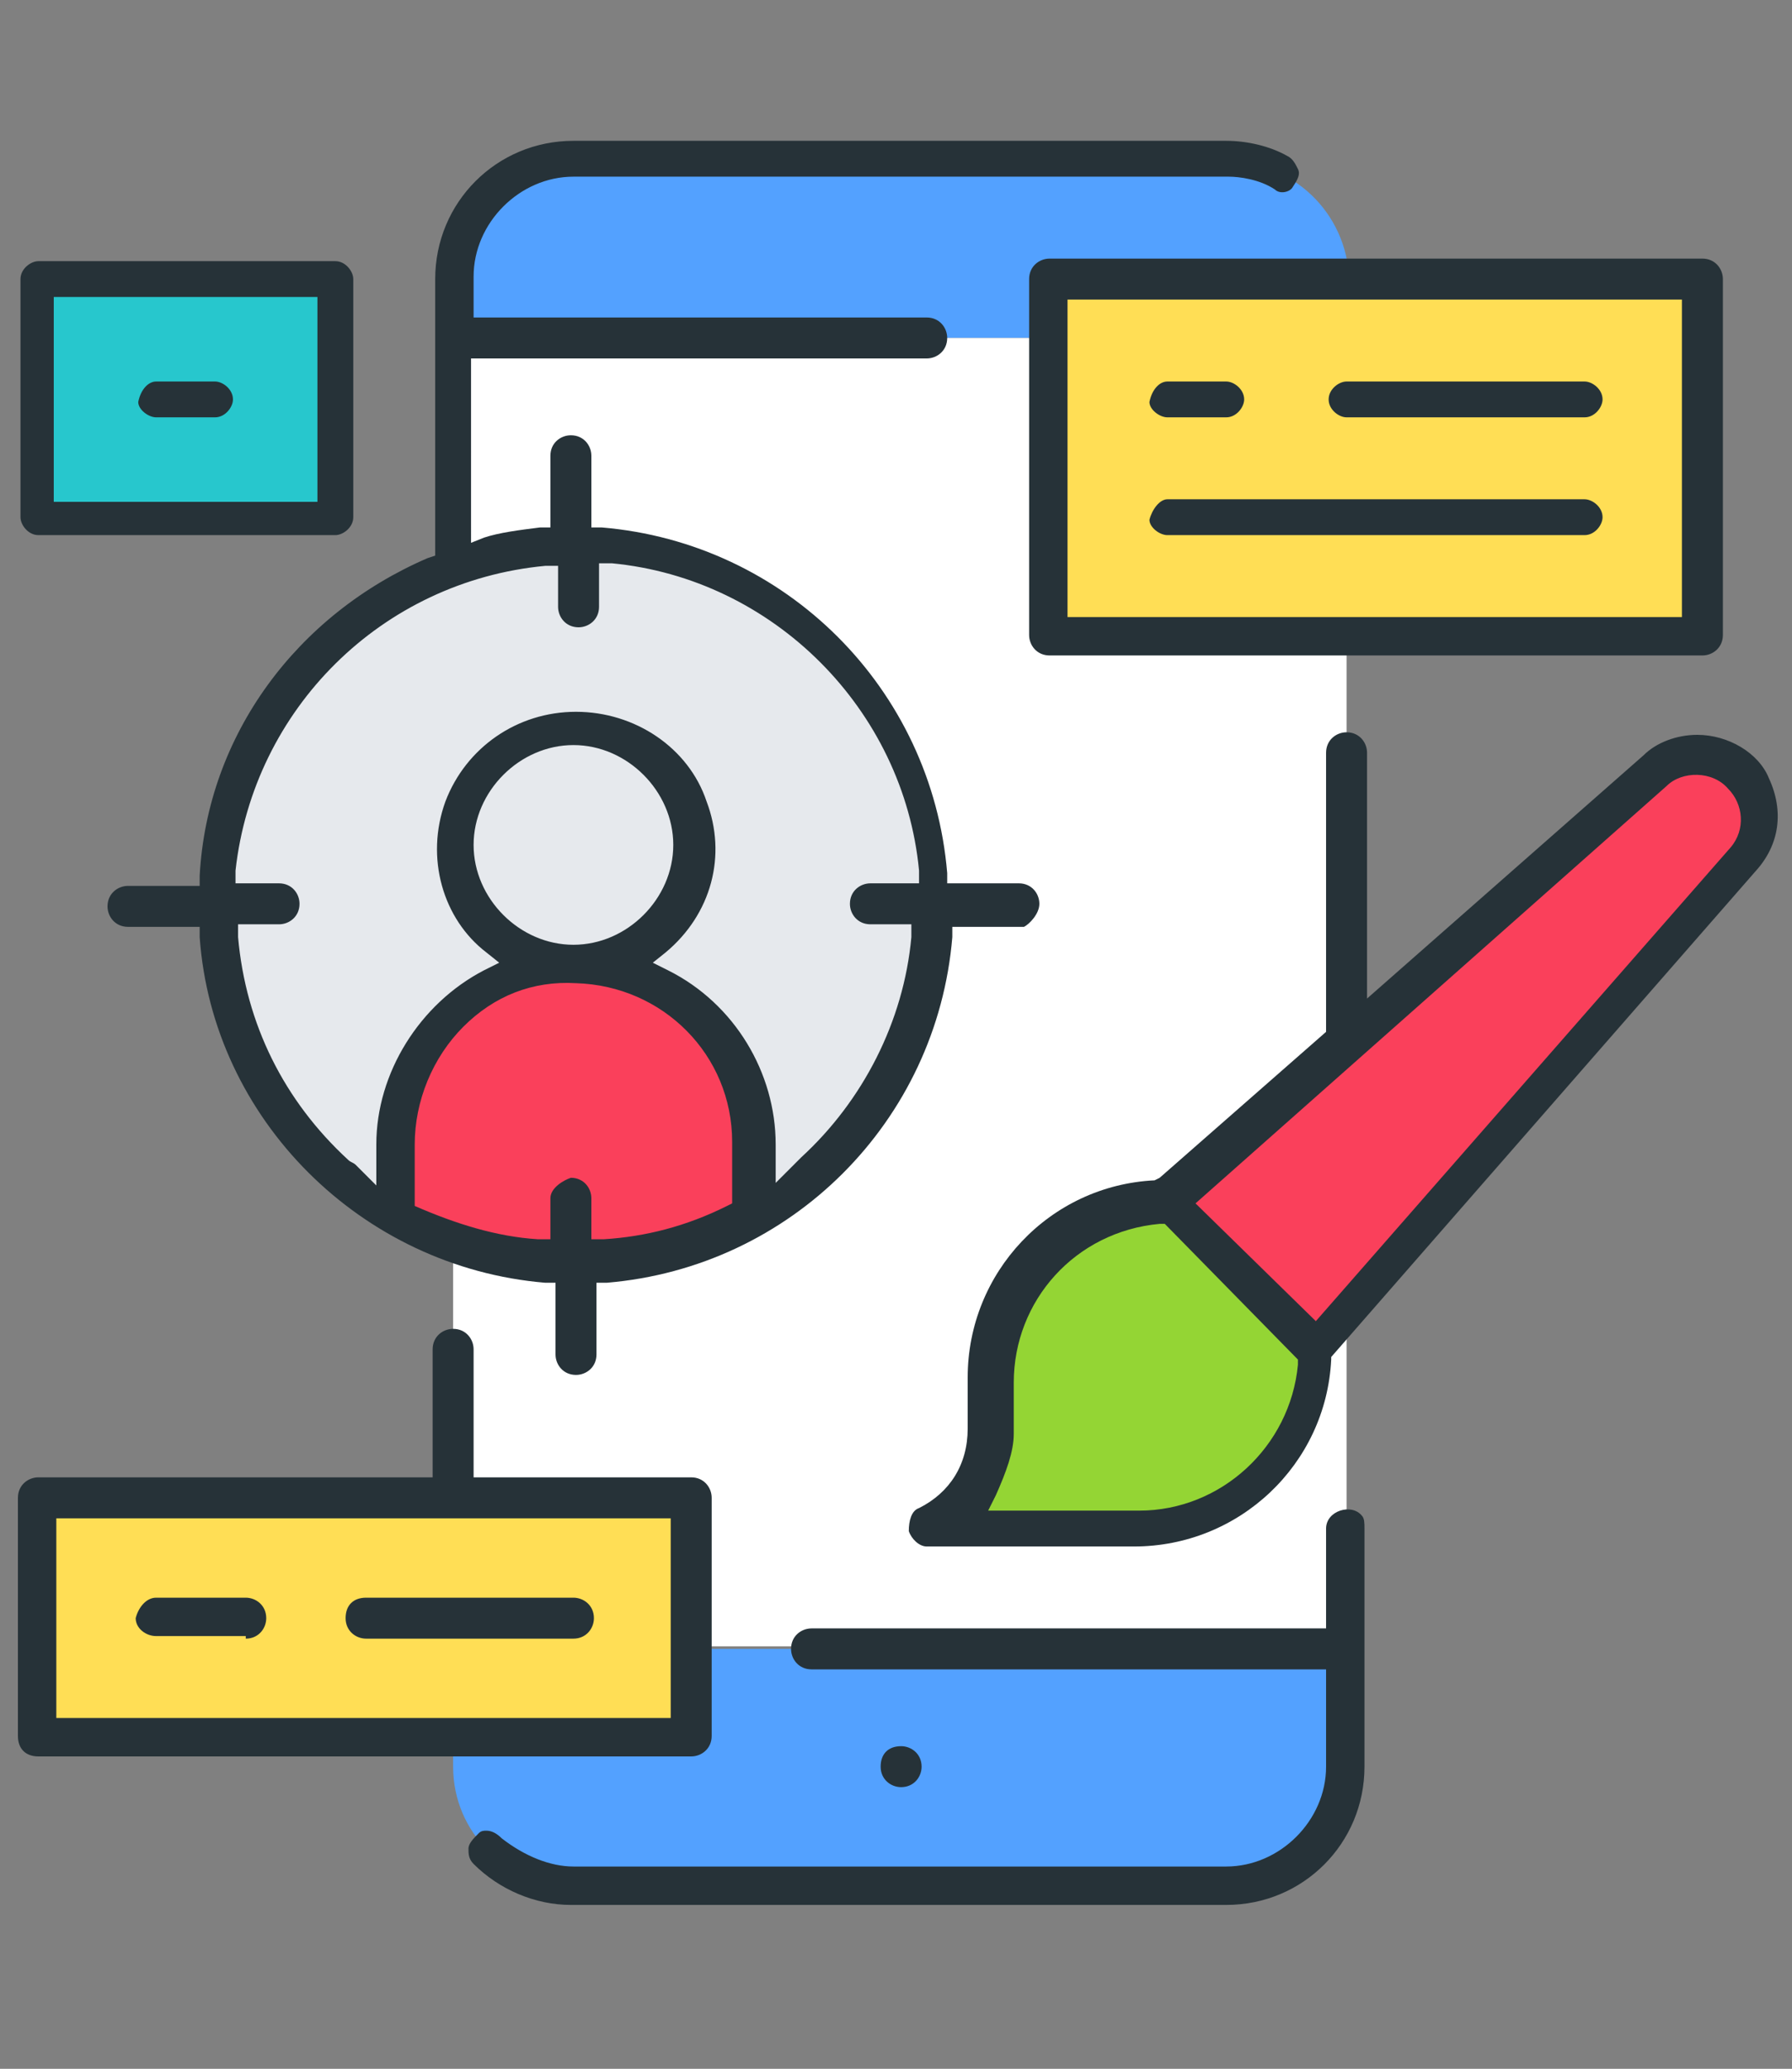 <?xml version="1.0" encoding="utf-8"?>
<!-- Generator: Adobe Illustrator 24.2.3, SVG Export Plug-In . SVG Version: 6.00 Build 0)  -->
<svg version="1.1" id="Capa_1" xmlns="http://www.w3.org/2000/svg" xmlns:xlink="http://www.w3.org/1999/xlink" x="0px" y="0px"
	 viewBox="0 0 70 80.8" style="enable-background:new 0 0 70 80.8;" xml:space="preserve">
<rect x="0" y="0" width="70" height="80.8" fill="#808080" stroke="none"/>
<style type="text/css">
	.st0{fill:#53A1FF;}
	.st1{fill:#FFFFFF;}
	.st2{fill:#FEC9A3;}
	.st3{fill:#FA405B;}
	.st4{fill:#94D534;}
	.st5{fill:#FFDE55;}
	.st6{fill:#27C7CD;}
	.st7{fill:#E3584B;}
	.st8{fill:#E6E9ED;}
	.st9{fill:#263238;}
</style>
<g>
	<path class="st0" d="M47.9,6.3H22.4c-2.6,0-4.6,2.1-4.6,4.6v2.3h34.9v-2.3C52.6,8.3,50.5,6.3,47.9,6.3z"/>
	<path class="st0" d="M17.7,69c0,2.6,2.1,4.6,4.6,4.6h25.6c2.6,0,4.6-2.1,4.6-4.6v-4.6H17.7V69z"/>
	<path class="st1" d="M17.7,13.2h34.9v51.1H17.7V13.2z"/>
	<path class="st2" d="M27,33c0,2.6-2.1,4.6-4.6,4.6s-4.6-2.1-4.6-4.6s2.1-4.6,4.6-4.6S27,30.4,27,33z"/>
	<path class="st3" d="M45.6,46.9l19-16.8c0.5-0.4,1.1-0.6,1.7-0.6c1.4,0,2.5,1.1,2.5,2.5c0,0.6-0.2,1.2-0.6,1.7l-16.8,19L45.6,46.9z
		"/>
	<path class="st4" d="M45.6,46.9c-3.8,0-7,3.1-7,7v2c0,1.6-0.9,3-2.3,3.8h8.1c3.8,0,7-3.1,7-7L45.6,46.9z"/>
	<path class="st5" d="M1.5,58.5H27v9.3H1.5V58.5z"/>
	<path class="st6" d="M1.5,10.9h11.6v9.3H1.5V10.9z"/>
	<path class="st7" d="M30.9,44.8c-2,1.8-4.6,3-7.4,3.2v-2.3h-2.3V48c-6.1-0.6-11-5.4-11.6-11.6h1.1c0.6,0,1.2-0.5,1.2-1.2l0,0
		c0-0.6-0.5-1.2-1.2-1.2h-1c0.6-6.1,5.4-11,11.6-11.6v1.1c0,0.6,0.5,1.2,1.2,1.2l0,0c0.6,0,1.2-0.5,1.2-1.2v-1.1
		c6.1,0.6,11,5.4,11.6,11.6H34c-0.6,0-1.2,0.5-1.2,1.2l0,0c0,0.6,0.5,1.2,1.2,1.2h1.1C34.8,39.7,33.3,42.7,30.9,44.8L30.9,44.8z"/>
	<path class="st8" d="M36.3,35.2c0,7.7-6.2,13.9-13.9,13.9S8.5,42.9,8.5,35.2s6.2-13.9,13.9-13.9c3.7,0,7.3,1.5,9.9,4.1
		C34.9,27.9,36.3,31.5,36.3,35.2z"/>
	<path class="st3" d="M22.4,37.6c-3.8,0-7,3.1-7,7v2.8c4.3,2.5,9.6,2.5,13.9,0v-2.8C29.4,40.7,26.2,37.6,22.4,37.6z"/>
	<path class="st5" d="M41,10.9h25.6v13.9H41V10.9z"/>
	<path class="st9" d="M18.3,72.2c0,0.2,0,0.4,0.2,0.6c1,1,2.4,1.6,3.8,1.6h25.6c3,0,5.4-2.4,5.4-5.4v-9.3c0-0.2,0-0.4-0.1-0.5
		c-0.4-0.5-1.4-0.2-1.4,0.5v3.9H31.7c-0.4,0-0.8,0.3-0.8,0.8c0,0.4,0.3,0.8,0.8,0.8h20.1V69c0,2.1-1.8,3.9-3.9,3.9H22.4
		c-0.9,0-1.9-0.4-2.8-1.1c-0.2-0.2-0.4-0.3-0.6-0.3c-0.1,0-0.2,0-0.3,0.1C18.5,71.8,18.3,72,18.3,72.2z"/>
	<path class="st9" d="M36,69c0-0.5-0.4-0.8-0.8-0.8c-0.5,0-0.8,0.3-0.8,0.8s0.4,0.8,0.8,0.8C35.7,69.8,36,69.4,36,69z"/>
	<path class="st9" d="M50.7,6.6c-0.1-0.2-0.2-0.4-0.4-0.5l0,0c-0.7-0.4-1.6-0.6-2.4-0.6H22.4c-3,0-5.4,2.4-5.4,5.4v10.8l-0.3,0.1
		c-5.1,2.2-8.6,6.9-8.9,12.4l0,0.4H5c-0.4,0-0.8,0.3-0.8,0.8c0,0.4,0.3,0.8,0.8,0.8h2.8l0,0.4c0.5,7.1,6.3,12.9,13.5,13.5l0.4,0v2.8
		c0,0.4,0.3,0.8,0.8,0.8c0.4,0,0.8-0.3,0.8-0.8v-2.8l0.4,0c7.2-0.6,12.9-6.3,13.5-13.5l0-0.4H40c0.2-0.1,0.6-0.5,0.6-0.9
		c0-0.4-0.3-0.8-0.8-0.8H37l0-0.4c-0.6-7.2-6.3-12.9-13.5-13.5l-0.4,0v-2.8c0-0.4-0.3-0.8-0.8-0.8c-0.4,0-0.8,0.3-0.8,0.8v2.8
		l-0.4,0c-0.8,0.1-1.6,0.2-2.2,0.4l-0.5,0.2V14h17.8c0.4,0,0.8-0.3,0.8-0.8c0-0.4-0.3-0.8-0.8-0.8H18.5v-1.6c0-2.1,1.8-3.9,3.9-3.9
		H48c0.4,0,1.2,0.1,1.8,0.5c0.2,0.2,0.6,0.1,0.7-0.1C50.7,7,50.8,6.8,50.7,6.6z M28.6,47l-0.2,0.1c-1.6,0.8-3.2,1.2-4.8,1.3l-0.5,0
		v-1.6c0-0.4-0.3-0.8-0.8-0.8c-0.3,0.1-0.8,0.4-0.8,0.8v1.6l-0.5,0c-1.6-0.1-3.2-0.6-4.8-1.3L16.2,47v-2.3c0-1.7,0.7-3.4,1.9-4.6
		c1.2-1.2,2.7-1.8,4.4-1.7c3.4,0.1,6.1,2.8,6.1,6.2V47z M18.5,33c0-2.1,1.8-3.9,3.9-3.9s3.9,1.8,3.9,3.9s-1.8,3.9-3.9,3.9
		S18.5,35.1,18.5,33z M21.3,22.1l0.5,0v1.6c0,0.4,0.3,0.8,0.8,0.8c0.4,0,0.8-0.3,0.8-0.8V22l0.5,0c6.3,0.6,11.4,5.7,12,12l0,0.5H34
		c-0.4,0-0.8,0.3-0.8,0.8c0,0.4,0.3,0.8,0.8,0.8h1.6l0,0.5c-0.3,3.3-1.9,6.4-4.3,8.6c0,0-0.1,0.1-0.2,0.2c0,0-0.1,0.1-0.1,0.1
		l-0.7,0.7v-1.5c0-2.8-1.6-5.5-4.2-6.8l-0.6-0.3l0.5-0.4c1.8-1.5,2.4-3.8,1.6-5.9c-0.7-2.1-2.8-3.5-5.1-3.5c-2.3,0-4.3,1.4-5.1,3.5
		c-0.8,2.2-0.1,4.6,1.6,5.9l0.5,0.4l-0.6,0.3c-2.5,1.3-4.2,4-4.2,6.8v1.6l-0.7-0.7c0,0-0.1-0.1-0.1-0.1c-0.1-0.1-0.2-0.1-0.3-0.2
		c-2.5-2.3-4-5.3-4.3-8.7l0-0.5h1.6c0.4,0,0.8-0.3,0.8-0.8c0-0.4-0.3-0.8-0.8-0.8H9.2l0-0.5C9.9,27.7,14.9,22.7,21.3,22.1z"/>
	<path class="st9" d="M66.5,10.1H41c-0.4,0-0.8,0.3-0.8,0.8v13.9c0,0.4,0.3,0.8,0.8,0.8h25.5c0.4,0,0.8-0.3,0.8-0.8V10.9
		C67.3,10.5,67,10.1,66.5,10.1z M65.7,24.1h-24V11.7h24V24.1z"/>
	<path class="st9" d="M45.6,14.9c-0.3,0-0.6,0.3-0.7,0.8c0,0.3,0.4,0.6,0.7,0.6h2.3c0.4,0,0.7-0.4,0.7-0.7c0-0.4-0.4-0.7-0.7-0.7
		H45.6z"/>
	<path class="st9" d="M52.6,14.9c-0.3,0-0.7,0.3-0.7,0.7c0,0.4,0.4,0.7,0.7,0.7h9.3c0.4,0,0.7-0.4,0.7-0.7c0-0.4-0.4-0.7-0.7-0.7
		H52.6z"/>
	<path class="st9" d="M45.6,19.5c-0.3,0-0.6,0.4-0.7,0.8c0,0.3,0.4,0.6,0.7,0.6h16.3c0.4,0,0.7-0.4,0.7-0.7c0-0.4-0.4-0.7-0.7-0.7
		H45.6z"/>
	<path class="st9" d="M27,57.7h-8.5v-5c0-0.4-0.3-0.8-0.8-0.8c-0.4,0-0.8,0.3-0.8,0.8v5H1.5c-0.4,0-0.8,0.3-0.8,0.8v9.3
		c0,0.5,0.3,0.8,0.8,0.8H27c0.4,0,0.8-0.3,0.8-0.8v-9.3C27.8,58.1,27.5,57.7,27,57.7z M26.2,67.1h-24v-7.8h24V67.1z"/>
	<path class="st9" d="M9.6,64c0.5,0,0.8-0.4,0.8-0.8c0-0.5-0.4-0.8-0.8-0.8H6.1c-0.4,0-0.7,0.4-0.8,0.8c0,0.4,0.4,0.7,0.8,0.7H9.6z"
		/>
	<path class="st9" d="M14.3,62.4c-0.5,0-0.8,0.3-0.8,0.8c0,0.5,0.4,0.8,0.8,0.8h8.1c0.5,0,0.8-0.4,0.8-0.8c0-0.5-0.4-0.8-0.8-0.8
		H14.3z"/>
	<path class="st9" d="M1.5,20.9h11.6c0.3,0,0.7-0.3,0.7-0.7v-9.3c0-0.3-0.3-0.7-0.7-0.7H1.5c-0.3,0-0.7,0.3-0.7,0.7v9.3
		C0.8,20.5,1.1,20.9,1.5,20.9z M2.1,11.6h10.3v8H2.1V11.6z"/>
	<path class="st9" d="M8.4,16.3c0.4,0,0.7-0.4,0.7-0.7c0-0.4-0.4-0.7-0.7-0.7H6.1c-0.3,0-0.6,0.3-0.7,0.8c0,0.3,0.4,0.6,0.7,0.6H8.4
		z"/>
</g>
<path class="st9" d="M45.1,46.1c-4.1,0.2-7.3,3.6-7.3,7.7v2c0,1.4-0.7,2.5-1.9,3.1c-0.3,0.1-0.4,0.5-0.4,0.9
	c0.1,0.3,0.4,0.6,0.7,0.6h8.1c4.1,0,7.5-3.2,7.7-7.3l0-0.1L68.6,34c0.9-1,1.1-2.3,0.5-3.6l0,0c-0.4-1-1.6-1.7-2.8-1.7
	c-0.8,0-1.6,0.3-2.1,0.8L53.4,39v-9.6c0-0.4-0.3-0.8-0.8-0.8c-0.4,0-0.8,0.3-0.8,0.8v10.9l-6.5,5.7L45.1,46.1z M65.1,30.7
	c0.6-0.6,1.8-0.6,2.4,0.1c0.6,0.6,0.7,1.6,0.1,2.3l0,0L51.4,51.6L46.7,47L65.1,30.7z M50.7,53.1l0,0.2c-0.3,3.2-3,5.7-6.2,5.7h-5.9
	l0.3-0.6c0.4-0.9,0.7-1.7,0.7-2.4v-2c0-3.2,2.4-5.9,5.7-6.2l0.2,0L50.7,53.1z"/>
</svg>

